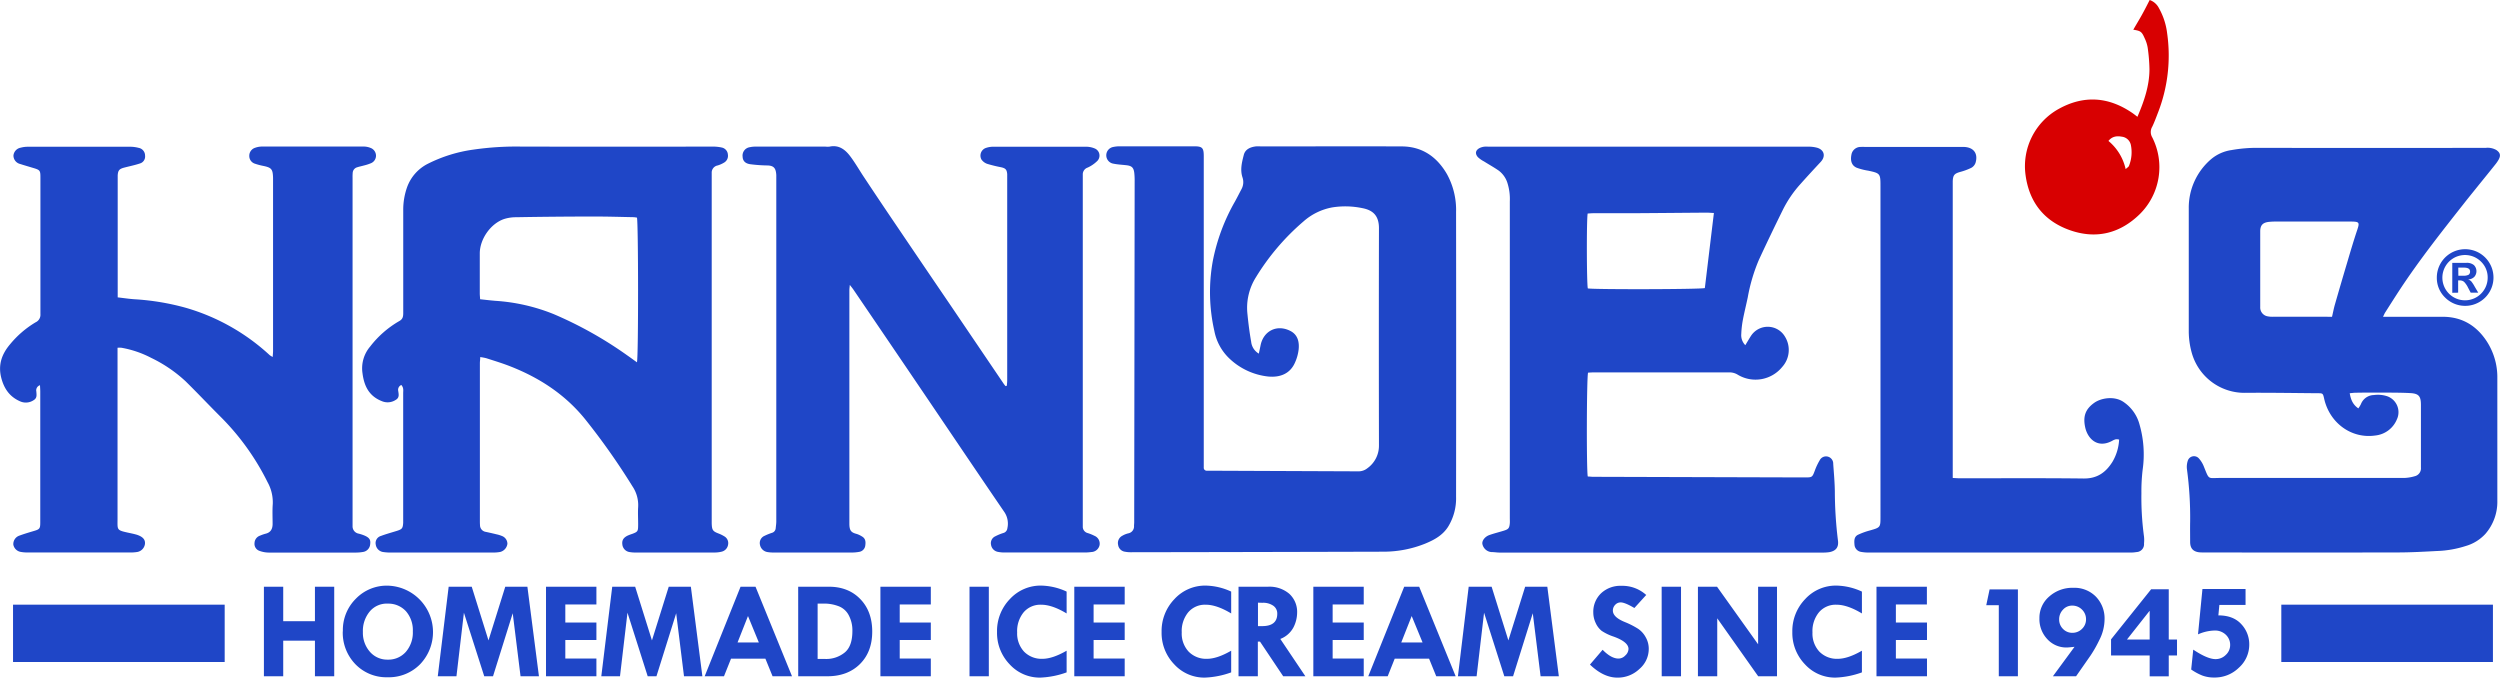 <svg xmlns="http://www.w3.org/2000/svg" id="Layer_1" data-name="Layer 1" viewBox="0 0 959.24 259.96"><path fill="#1f46c7" d="M483 135.69c.25-1.16.47-2.13.66-3.1 1.08-5.65 6.36-8.3 11.56-5.55 2.76 1.46 3.35 4.22 3.07 7a17 17 0 0 1-1.48 5.24c-1.86 4.12-5.69 5.65-10.29 5.18a25.54 25.54 0 0 1-14.91-7 19.65 19.65 0 0 1-5.67-10.49 67.15 67.15 0 0 1-.62-26.68 74.4 74.4 0 0 1 8.55-23c.85-1.54 1.64-3.11 2.46-4.67a5.6 5.6 0 0 0 .43-4.48c-1-3-.25-5.85.47-8.68.55-2.2 2.49-3 4.54-3.28a13 13 0 0 1 2 0c18 0 36-.07 54 0 7.9 0 13.62 4 17.48 10.74a28.5 28.5 0 0 1 3.44 14.41q.07 54.64 0 109.3a20.73 20.73 0 0 1-3.09 11.53c-2.11 3.27-5.3 5-8.72 6.41a42.8 42.8 0 0 1-15.89 3.11q-48.46.14-96.95.21a12 12 0 0 1-2.41-.2 3.06 3.06 0 0 1-2.61-2.62 3.14 3.14 0 0 1 1.64-3.52 8.3 8.3 0 0 1 2.23-.9 2.69 2.69 0 0 0 2.23-2.84c0-.44.06-.88.07-1.32v-2q.09-64.46.17-128.91a26 26 0 0 0-.15-3.3c-.25-2-1-2.65-3-2.88-1.67-.19-3.37-.27-5-.6a3.25 3.25 0 0 1-.05-6.41 11.4 11.4 0 0 1 2.61-.25h28.43c3.1 0 3.68.58 3.68 3.76v119.44a1.13 1.13 0 0 0 1 1.27h1l57.28.24a5.36 5.36 0 0 0 3.46-1.16 10.61 10.61 0 0 0 4.48-8.84q-.09-41.64 0-83.3c0-5.13-2.66-7-6.48-7.71a32 32 0 0 0-11.39-.27A22.87 22.87 0 0 0 500.1 85a89.7 89.7 0 0 0-18.2 21.37 22 22 0 0 0-3.26 14.12c.35 3.57.8 7.13 1.43 10.66a6 6 0 0 0 2.89 4.51ZM154 147.71a2 2 0 0 0-1.2 2.29c.19 1.34.52 2.61-1 3.46a5.64 5.64 0 0 1-5.21.49c-5-1.94-6.87-5.82-7.5-10.73A12.86 12.86 0 0 1 142 133a38.1 38.1 0 0 1 11.19-9.8c1.35-.73 1.53-1.74 1.53-3.08V80.68a26 26 0 0 1 1.48-8.86 16.25 16.25 0 0 1 8-9 55.6 55.6 0 0 1 17.34-5.4 114 114 0 0 1 18.65-1.17q36.8.06 73.6 0a15.5 15.5 0 0 1 3.25.38 2.94 2.94 0 0 1 2.25 2.7 3 3 0 0 1-1.36 3 10.7 10.7 0 0 1-2.58 1.16 2.77 2.77 0 0 0-2.27 2.84v134.44c.08 2.66.4 3.1 2.8 4a13 13 0 0 1 2 1 3 3 0 0 1 1.49 3.18 3.26 3.26 0 0 1-2.54 2.74 11.3 11.3 0 0 1-2.83.31h-30.19a12.4 12.4 0 0 1-2.19-.17 3.25 3.25 0 0 1-2.83-2.95c-.19-1.52.37-2.52 1.95-3.33a17 17 0 0 1 1.84-.7c2.09-.79 2.24-1 2.27-3.18s-.14-4.71 0-7a12.9 12.9 0 0 0-2.18-8.07 261 261 0 0 0-17.85-25.37c-7.81-9.81-17.9-16.37-29.47-20.84-2.86-1.1-5.82-2-8.74-2.94a19 19 0 0 0-2.35-.44c0 .92-.13 1.63-.13 2.33v60.6c0 .52 0 1 .05 1.54a2.59 2.59 0 0 0 2.24 2.6c1.36.29 2.72.6 4.07.93a12.3 12.3 0 0 1 2.09.64 3.22 3.22 0 0 1 2.11 3 3.72 3.72 0 0 1-2.72 3.12 14.4 14.4 0 0 1-2.85.24H149.9a18.5 18.5 0 0 1-3.07-.23 3.35 3.35 0 0 1-2.66-2.85 2.83 2.83 0 0 1 2-3.29c2-.75 4-1.29 6.06-1.93s2.33-1 2.47-3.09v-49.76c0-1 .25-2-.66-3.08Zm90.4-8.71c.6-2.38.53-53.8 0-55.5-.41-.08-.83-.13-1.24-.17-5-.09-10-.26-15-.25q-15.08 0-30.15.27a15.2 15.2 0 0 0-4.54.67c-5.18 1.73-9.35 7.66-9.38 13.17v15.41c0 .65.08 1.29.13 2.22 2 .21 4 .46 5.92.61a71.9 71.9 0 0 1 22.39 5.13 150 150 0 0 1 27.94 15.65c1.25.87 2.48 1.77 3.9 2.79ZM901.58 150.88c.42 2.49 1.2 4.36 3.3 5.82a11 11 0 0 0 1-1.64 5.43 5.43 0 0 1 4.93-3.48 11.4 11.4 0 0 1 5.21.48 6.49 6.49 0 0 1 3.88 8.31c-.05.13-.1.25-.16.38a10.07 10.07 0 0 1-8.34 6.35c-9.25 1.34-17.56-4.88-19.63-14.12-.47-2.08-.5-2.1-2.53-2.1-9.4-.07-18.8-.24-28.2-.15a21 21 0 0 1-20-15.1 30.8 30.8 0 0 1-1.22-8.69V80.01A24.48 24.48 0 0 1 848.48 61a15.55 15.55 0 0 1 7.76-3.42 54.7 54.7 0 0 1 10.3-.85q43.63.08 87.26 0a6.8 6.8 0 0 1 4 .81c1.46 1 1.79 2 1 3.55a13 13 0 0 1-1.35 2c-2.38 3-4.79 5.94-7.18 8.91-1.56 1.94-3.14 3.88-4.68 5.84-8.59 10.91-17.2 21.76-24.83 33.36-1.89 2.88-3.73 5.8-5.58 8.7-.26.41-.44.87-.82 1.65h22.91c7.4 0 12.94 3.39 16.9 9.44a25.3 25.3 0 0 1 4.05 14.18v46.94a18.78 18.78 0 0 1-4.59 12.74 16.4 16.4 0 0 1-7.57 4.66 40.1 40.1 0 0 1-11 1.91c-4.91.26-9.82.54-14.73.55q-37 .08-74.05 0a22 22 0 0 1-2.42-.05c-2.35-.26-3.49-1.53-3.51-3.93 0-2.57-.05-5.14 0-7.71a138 138 0 0 0-1.22-20.2 7.5 7.5 0 0 1 .29-3.22 2.5 2.5 0 0 1 4.25-1 10.3 10.3 0 0 1 2 3.31c2.07 5.11 1.4 4.21 6.28 4.22h70.52a16 16 0 0 0 4.07-.67 3.09 3.09 0 0 0 2.36-3.3v-24.04c0-3.37-.81-4.39-4.21-4.56-4-.2-7.92-.16-11.89-.19-3 0-6 0-9 .06-.64 0-1.28.11-2.22.19m-6.79-29.33c.38-1.65.64-3 1-4.34q2.45-8.56 5-17.1c1.18-4 2.37-8 3.69-11.94.93-2.79.77-3.12-2.22-3.16h-28.89a25 25 0 0 0-2.86.13c-2.3.28-3.26 1.28-3.27 3.62v29.07a3.42 3.42 0 0 0 2.93 3.56 9.3 9.3 0 0 0 2 .15h20.49ZM669.68 132.43c.81-1.34 1.46-2.47 2.17-3.57a7.67 7.67 0 0 1 13 .25 9.71 9.71 0 0 1-1 11.66 13.21 13.21 0 0 1-17.09 3 5.93 5.93 0 0 0-3.33-.88h-52c-.72 0-1.44.06-2.1.1-.54 1.72-.64 37.4-.11 39.84.65 0 1.37.12 2.08.12l81.3.24c2.76 0 2.79-.09 3.77-2.7a23.4 23.4 0 0 1 1.88-3.95 2.71 2.71 0 0 1 3.24-1.29 2.78 2.78 0 0 1 1.91 2.75c.25 3.51.57 7 .62 10.54a157 157 0 0 0 1.2 18.88c.34 2.57-.79 4-3.39 4.45a16.6 16.6 0 0 1-2.64.15H575.34c-1 0-2.05-.2-3.07-.19a3.87 3.87 0 0 1-3.49-3.14c-.19-1.27 1-2.79 2.67-3.39s3.65-1.09 5.47-1.65 2.23-.93 2.39-2.9c.05-.66 0-1.32 0-2V77.32a20.4 20.4 0 0 0-.93-7.16 9.44 9.44 0 0 0-3.4-4.75c-1.8-1.24-3.73-2.31-5.59-3.48a10.3 10.3 0 0 1-2.31-1.62c-1.24-1.39-.92-2.75.74-3.56a5.9 5.9 0 0 1 1.68-.47 10 10 0 0 1 1.54 0h122.53a12.7 12.7 0 0 1 3.69.42c2.76.84 3.3 3.32 1.34 5.42-2.65 2.84-5.29 5.7-7.88 8.61a44 44 0 0 0-6.66 9.81c-3.14 6.37-6.23 12.78-9.21 19.23a66.7 66.7 0 0 0-4.24 14.31c-.6 2.87-1.32 5.72-1.87 8.61a37 37 0 0 0-.62 5.45 5.45 5.45 0 0 0 1.54 4.3Zm-12.09-50.71c-1.31-.06-2.17-.14-3-.13-9.31.07-18.63.16-27.94.22h-15.19c-.78 0-1.56.08-2.28.12-.46 2.53-.37 27.1.06 28.73 2.18.45 43.12.38 44.9-.13 1.14-9.44 2.29-19 3.48-28.82ZM386.32 148c.05-.7.14-1.39.14-2.09v-79.1c-.14-1.74-.64-2.26-2.36-2.64a51 51 0 0 1-5.34-1.31 4.54 4.54 0 0 1-2.19-1.67 3.13 3.13 0 0 1 1.19-4.19 3 3 0 0 1 .55-.24 8.6 8.6 0 0 1 2.8-.46h35.7a8.5 8.5 0 0 1 3.19.65 2.94 2.94 0 0 1 1.67 3.81 2.9 2.9 0 0 1-.76 1.11 12.8 12.8 0 0 1-3.6 2.44 2.72 2.72 0 0 0-1.85 2.69v135.03a2.48 2.48 0 0 0 1.8 2.48 15.5 15.5 0 0 1 2.64 1.06 3.25 3.25 0 0 1 2 3.6 3.33 3.33 0 0 1-3.13 2.64 19 19 0 0 1-2.63.18h-30.46a13 13 0 0 1-2.84-.25 3.25 3.25 0 0 1-2.58-2.7 2.89 2.89 0 0 1 1.67-3.28 19 19 0 0 1 3-1.24 2.1 2.1 0 0 0 1.6-1.87 7.94 7.94 0 0 0-1.08-6.06c-10.31-15.09-20.52-30.25-30.77-45.38q-13.59-20.06-27.21-40.07c-.35-.51-.75-1-1.4-1.83-.09 1-.17 1.55-.17 2.1v89.46c0 2.7.65 3.45 2.81 4a8.9 8.9 0 0 1 2 .95c1.4.78 1.5 2.07 1.3 3.45a2.78 2.78 0 0 1-2.42 2.49 15 15 0 0 1-2.85.24h-30a13 13 0 0 1-2.4-.2 3.47 3.47 0 0 1-2.75-2.8 3 3 0 0 1 1.8-3.42 21 21 0 0 1 2.84-1.14 2 2 0 0 0 1.41-1.78c.08-.87.22-1.75.22-2.62V67.17c-.16-2.47-.78-3.66-3.57-3.69a56 56 0 0 1-6.35-.46c-2-.26-2.94-1.31-3-2.89a3.24 3.24 0 0 1 2.77-3.65 9.6 9.6 0 0 1 2.39-.22h26.66a7.2 7.2 0 0 0 1.54 0c3.56-.76 6 1.14 7.91 3.67s3.53 5.38 5.32 8.07q6 9.06 12.13 18.1 10.42 15.41 20.89 30.79l20.62 30.44c.2.29.44.55.66.83Z"/><path fill="#1f46c7" d="M45.1 133.42V199c0 4.35-.45 4.41 4.16 5.41.93.2 1.87.39 2.79.64a8.6 8.6 0 0 1 1.63.6c1.51.76 2.1 1.75 1.93 3.12a3.62 3.62 0 0 1-2.82 3 14.5 14.5 0 0 1-2.63.21H10.5a13.5 13.5 0 0 1-2.62-.23A3.48 3.48 0 0 1 5.12 209a3.41 3.41 0 0 1 2.2-3.44c1.85-.69 3.75-1.25 5.64-1.81 2.2-.64 2.49-.91 2.49-3.2V150.3c0-.76-.06-1.53-.1-2.5a2.07 2.07 0 0 0-1.4 2.45c.07 1.25.35 2.47-1.05 3.3a5.36 5.36 0 0 1-5 .52c-4.1-1.72-6.34-4.86-7.43-9.16-1.26-5 .26-9.11 3.4-12.82a37.5 37.5 0 0 1 9.81-8.43 3.16 3.16 0 0 0 1.83-3.13V68.09c0-2.7-.17-2.87-2.8-3.66-1.68-.5-3.39-1-5.05-1.53a3.34 3.34 0 0 1-2.5-3.23 3.39 3.39 0 0 1 2.77-3 10.4 10.4 0 0 1 2.6-.36h39.66a13 13 0 0 1 3 .42 3 3 0 0 1 2.47 3 2.76 2.76 0 0 1-2 3c-1.95.65-4 1.06-5.95 1.57s-2.43 1.08-2.55 3v46.8c2.38.27 4.47.6 6.58.73a94 94 0 0 1 19.69 3.31 80.16 80.16 0 0 1 32.07 18.15 10 10 0 0 0 1.13.68c.06-.95.14-1.65.14-2.34V68.31c-.09-3.44-.57-4-3.88-4.68a23 23 0 0 1-3-.8 3.08 3.08 0 0 1-2.24-3 3.21 3.21 0 0 1 2.3-3.15 8 8 0 0 1 2.57-.45h39a6.9 6.9 0 0 1 2.57.49 3.2 3.2 0 0 1 2.18 3 3.12 3.12 0 0 1-2 2.93 18 18 0 0 1-2.72.87c-.84.24-1.71.4-2.55.68a2.35 2.35 0 0 0-1.67 2.11 19 19 0 0 0-.05 2v133.58a2.82 2.82 0 0 0 2.27 2.85 14.6 14.6 0 0 1 2.49.83c1.73.79 2.22 1.62 2 3.22a3.24 3.24 0 0 1-2.79 3 16 16 0 0 1-2.85.23h-33.27a10.6 10.6 0 0 1-3.61-.67 2.83 2.83 0 0 1-1.86-3 3.1 3.1 0 0 1 2.12-2.83 15 15 0 0 1 2.08-.73c2-.45 2.72-1.84 2.74-3.7 0-2.57-.13-5.15.06-7.71a15.94 15.94 0 0 0-2-8.38 94.9 94.9 0 0 0-18.19-25.25c-4.46-4.46-8.79-9.06-13.29-13.48A53.2 53.2 0 0 0 58 137.31a39.3 39.3 0 0 0-11.4-3.88 11 11 0 0 0-1.5 0ZM749.24 183.39c1.17.06 2 .13 2.89.13 15.78 0 31.57-.11 47.36.08 5.14.06 8.46-2.29 11-6.32a18.6 18.6 0 0 0 2.61-8.61 4 4 0 0 0-1.2-.13 5 5 0 0 0-1.4.57c-5.66 3.1-9.37-.75-10.37-4.92-1-4.36 0-7.2 3.43-9.63 2.6-1.85 7.56-2.67 11-.48a15.08 15.08 0 0 1 6.34 8.7 41.6 41.6 0 0 1 1.23 17.43 71 71 0 0 0-.48 9 111 111 0 0 0 1 16.69 13 13 0 0 1 0 2.64 3 3 0 0 1-2.75 3.28h-.1a13 13 0 0 1-2.41.19H717.21a16 16 0 0 1-3.07-.24 3 3 0 0 1-2.57-2.64c-.13-1.55-.27-3.22 1.46-4a27.4 27.4 0 0 1 4.31-1.56c4.2-1.19 4.19-1.18 4.19-5.33V71.13c0-4.48-.18-4.68-4.64-5.63a24 24 0 0 1-4.43-1.12c-1.93-.8-2.55-2.59-2.08-5a3.56 3.56 0 0 1 3.52-3 17 17 0 0 1 1.76 0h37.89c3.72.13 5.51 2.5 4.46 6.07a3.54 3.54 0 0 1-1.6 1.93 23.6 23.6 0 0 1-4.3 1.59c-2.21.64-2.75 1.22-2.85 3.54V183.4Z"/><path fill="#d80001" d="M820.12 44.82c2.58-6 4.61-11.92 4.62-18.27a66 66 0 0 0-.69-8.31 13.3 13.3 0 0 0-1.14-3.54c-1.13-2.57-1.53-2.85-4.37-3.3 1.13-2 2.24-3.78 3.28-5.66s2-3.75 3-5.74a6.3 6.3 0 0 1 3.52 3.06 26 26 0 0 1 3.19 9.77 60.35 60.35 0 0 1-3.64 30.7c-.66 1.71-1.29 3.45-2.09 5.09a4 4 0 0 0 0 4.07 25.3 25.3 0 0 1-4.78 29.47c-7.53 7.37-16.59 9.67-26.57 6.24s-15.8-10.66-17.24-21.14A25.11 25.11 0 0 1 789.9 41.8c9.63-5.35 19.12-4.7 28.21 1.51.61.41 1.18.87 2.01 1.51M815.6 64.9c.63-.6 1.14-.86 1.28-1.25a14.1 14.1 0 0 0 .73-8 4 4 0 0 0-3.46-3.2c-1.89-.35-3.72-.17-5.15 1.63a19.54 19.54 0 0 1 6.6 10.79Z"/><path fill="#1f46c7" d="M101.26 225.12h7.41v13.24h12.17v-13.24h7.4v34.36h-7.4v-13.66h-12.17v13.66h-7.41ZM131.56 242.29a16.9 16.9 0 0 1 5-12.58 16.48 16.48 0 0 1 11.94-5 17.83 17.83 0 0 1 12.7 30.15 16.77 16.77 0 0 1-12.46 5 16.53 16.53 0 0 1-12.37-5 17.35 17.35 0 0 1-4.85-12.64Zm17.32-10.68a8.51 8.51 0 0 0-7 3 11.66 11.66 0 0 0-2.64 7.89 11 11 0 0 0 2.7 7.6 8.78 8.78 0 0 0 6.8 3 8.92 8.92 0 0 0 7-3 11.3 11.3 0 0 0 2.66-7.83 11.08 11.08 0 0 0-2.6-7.7 9.1 9.1 0 0 0-6.92-2.96M172.15 225.12H181l6.43 20.6 6.44-20.6h8.49l4.43 34.36h-7.06l-3-24.18-7.56 24.18h-3.37l-7.8-24.39-2.86 24.39h-7.17ZM209.5 225.12h19.34v6.8h-11.93v6.94h11.93v6.7h-11.93v7.12h11.93v6.8H209.5ZM234.91 225.12h8.8l6.44 20.6 6.44-20.6h8.49l4.42 34.36h-7.05l-3-24.18-7.57 24.18h-3.36l-7.76-24.39-2.87 24.39h-7.17ZM284.15 225.12h5.74l14 34.36h-7.46l-2.75-6.75h-13.19l-2.7 6.75h-7.41Zm2.85 11.25-4 10.13h8.16ZM306.26 225.12H318q7.51 0 12.09 4.74c3.06 3.15 4.58 7.32 4.58 12.48s-1.57 9.34-4.72 12.46-7.34 4.69-12.58 4.68h-11.1Zm7.46 6.49v21.23h2.93a11.17 11.17 0 0 0 7.48-2.49c2-1.66 2.93-4.42 2.93-8.3a12.3 12.3 0 0 0-1.41-6 7.25 7.25 0 0 0-4.1-3.53 15.4 15.4 0 0 0-5.12-.93ZM337.81 225.12h19.34v6.8h-11.93v6.94h11.93v6.7h-11.93v7.12h11.93v6.8h-19.34ZM372 225.12h7.41v34.36H372ZM409.26 227v8.38q-5.58-3.36-9.77-3.35a8.42 8.42 0 0 0-6.7 2.88 11.37 11.37 0 0 0-2.51 7.74 10.25 10.25 0 0 0 2.64 7.37 9.35 9.35 0 0 0 7.07 2.76q3.87 0 9.27-3.11v8.32a33.2 33.2 0 0 1-10.08 2 15.6 15.6 0 0 1-11.78-5.09 17.34 17.34 0 0 1-4.84-12.41 17.6 17.6 0 0 1 4.93-12.63 16 16 0 0 1 12-5.17 24.3 24.3 0 0 1 9.77 2.3ZM412.2 225.12h19.34v6.8h-11.93v6.94h11.93v6.7h-11.93v7.12h11.93v6.8H412.2ZM472.4 227v8.38q-5.58-3.36-9.76-3.35a8.4 8.4 0 0 0-6.7 2.88 11.32 11.32 0 0 0-2.51 7.74 10.16 10.16 0 0 0 2.64 7.37 9.35 9.35 0 0 0 7.07 2.76q3.87 0 9.26-3.11v8.32a33 33 0 0 1-10.07 2 15.58 15.58 0 0 1-11.78-5.09 17.3 17.3 0 0 1-4.85-12.41 17.62 17.62 0 0 1 4.94-12.63 15.93 15.93 0 0 1 12-5.17 24.25 24.25 0 0 1 9.76 2.3ZM475.22 225.12h11.32a11.7 11.7 0 0 1 8.16 2.72 9.41 9.41 0 0 1 3 7.35 12.5 12.5 0 0 1-1.38 5.49 9.6 9.6 0 0 1-5.07 4.48l9.62 14.32h-8.51l-8.9-13.3h-.83v13.3h-7.41Zm7.46 6.12v9h1.6q5.81 0 5.8-4.74a3.62 3.62 0 0 0-1.51-3.07 6.74 6.74 0 0 0-4.18-1.14ZM503.92 225.12h19.34v6.8h-11.93v6.94h11.93v6.7h-11.93v7.12h11.93v6.8h-19.34ZM538.79 225.12h5.74l14 34.36h-7.45l-2.75-6.75h-13.19l-2.69 6.75H525Zm2.87 11.25-4 10.13h8.17ZM563.53 225.12h8.8l6.43 20.6 6.44-20.6h8.5l4.42 34.36h-7l-3-24.18-7.56 24.18h-3.36l-7.77-24.39-2.86 24.39h-7.17ZM631.7 228.23l-4.6 5.06c-2.43-1.44-4.17-2.15-5.24-2.15a2.83 2.83 0 0 0-2.12.93 3.1 3.1 0 0 0-.89 2.21q0 2.53 4.61 4.4a31.4 31.4 0 0 1 5.1 2.6 9.15 9.15 0 0 1 2.89 3.23 8.9 8.9 0 0 1 1.17 4.48 10.11 10.11 0 0 1-3.58 7.69 12 12 0 0 1-8.44 3.32q-5.34 0-10.54-5l4.86-5.68q3.29 3.38 6.13 3.37a3.62 3.62 0 0 0 2.56-1.18 3.52 3.52 0 0 0 1.24-2.5c0-1.79-1.9-3.37-5.68-4.74a18.8 18.8 0 0 1-4.61-2.21 8 8 0 0 1-2.29-3 9.35 9.35 0 0 1-.93-4 9.82 9.82 0 0 1 3-7.43 10.8 10.8 0 0 1 7.8-2.85 13.6 13.6 0 0 1 9.58 3.58ZM637.57 225.12H645v34.36h-7.41ZM674.58 225.12h7.25v34.36h-7.22l-15.71-22.24v22.24h-7.41v-34.36h7.33l15.76 22.09ZM714.41 227v8.38q-5.58-3.36-9.76-3.35a8.4 8.4 0 0 0-6.7 2.88 11.32 11.32 0 0 0-2.51 7.74 10.16 10.16 0 0 0 2.64 7.37 9.35 9.35 0 0 0 7.07 2.76q3.87 0 9.26-3.11v8.32a33 33 0 0 1-10.08 2 15.58 15.58 0 0 1-11.77-5.09 17.3 17.3 0 0 1-4.85-12.41 17.62 17.62 0 0 1 4.94-12.63 15.93 15.93 0 0 1 12-5.17 24.25 24.25 0 0 1 9.76 2.3ZM720 225.12h19.34v6.8h-11.9v6.94h11.94v6.7h-11.94v7.12h11.94v6.8H720ZM763.4 226.14h10.86v33.34h-7.33v-27.27h-4.81ZM796.58 259.48h-8.89l8.3-11.3c-1.57.17-2.57.26-3 .26a9.86 9.86 0 0 1-7.47-3.23 11.17 11.17 0 0 1-3-8 10.72 10.72 0 0 1 3.74-8.31 13.33 13.33 0 0 1 9.29-3.36 11.52 11.52 0 0 1 8.62 3.38 12 12 0 0 1 3.34 8.79 17.6 17.6 0 0 1-2 7.85 47 47 0 0 1-3.31 5.86Zm3.82-21.82a5.12 5.12 0 0 0-1.54-3.76 5.2 5.2 0 0 0-3.82-1.53 4.64 4.64 0 0 0-3.49 1.57 5.24 5.24 0 0 0-1.46 3.72 5 5 0 0 0 1.48 3.66 4.86 4.86 0 0 0 3.58 1.49 5.13 5.13 0 0 0 3.7-1.51 4.94 4.94 0 0 0 1.55-3.64M825.39 226.09h6.75v19.29h3.17v6.12h-3.17v8h-7.32v-8H810v-6.18Zm-.68 8.38-8.6 10.91h8.71v-10.91ZM845.07 226h16.54v6.12h-10.05l-.38 4q5.7 0 8.77 3.34a11.25 11.25 0 0 1 3.08 7.86 11.84 11.84 0 0 1-4 8.89 13.14 13.14 0 0 1-9.38 3.75 12.9 12.9 0 0 1-4.52-.72 20.8 20.8 0 0 1-4.38-2.36l.79-7.62q5.46 3.65 8.58 3.64a5.44 5.44 0 0 0 3.9-1.61 5.08 5.08 0 0 0 1.68-3.76 5.3 5.3 0 0 0-1.68-4 5.92 5.92 0 0 0-4.21-1.6 16.6 16.6 0 0 0-6.44 1.47ZM935 106.55a10.87 10.87 0 1 1 3.19 7.63 10.46 10.46 0 0 1-3.19-7.63m19.51 0a8.4 8.4 0 0 0-2.54-6.15 8.69 8.69 0 1 0 2.54 6.15m-13.58 5.79v-11.49h5.43a4.24 4.24 0 0 1 2.85.85 3.29 3.29 0 0 1 .17 4.53 3.6 3.6 0 0 1-2.27 1v.06a2.6 2.6 0 0 1 1.12.69 13.6 13.6 0 0 1 1.3 2l1.36 2.32H948l-1-1.89a8.5 8.5 0 0 0-1.49-2.21 2.4 2.4 0 0 0-1.72-.6h-.61v4.7Zm2.33-6.54h1.89a4.15 4.15 0 0 0 2-.36 1.38 1.38 0 0 0 .6-1.28c0-1-.8-1.48-2.4-1.48h-2.12ZM875.33 232h81.2v22h-81.2ZM5 232h81.21v22H5Z"/></svg>